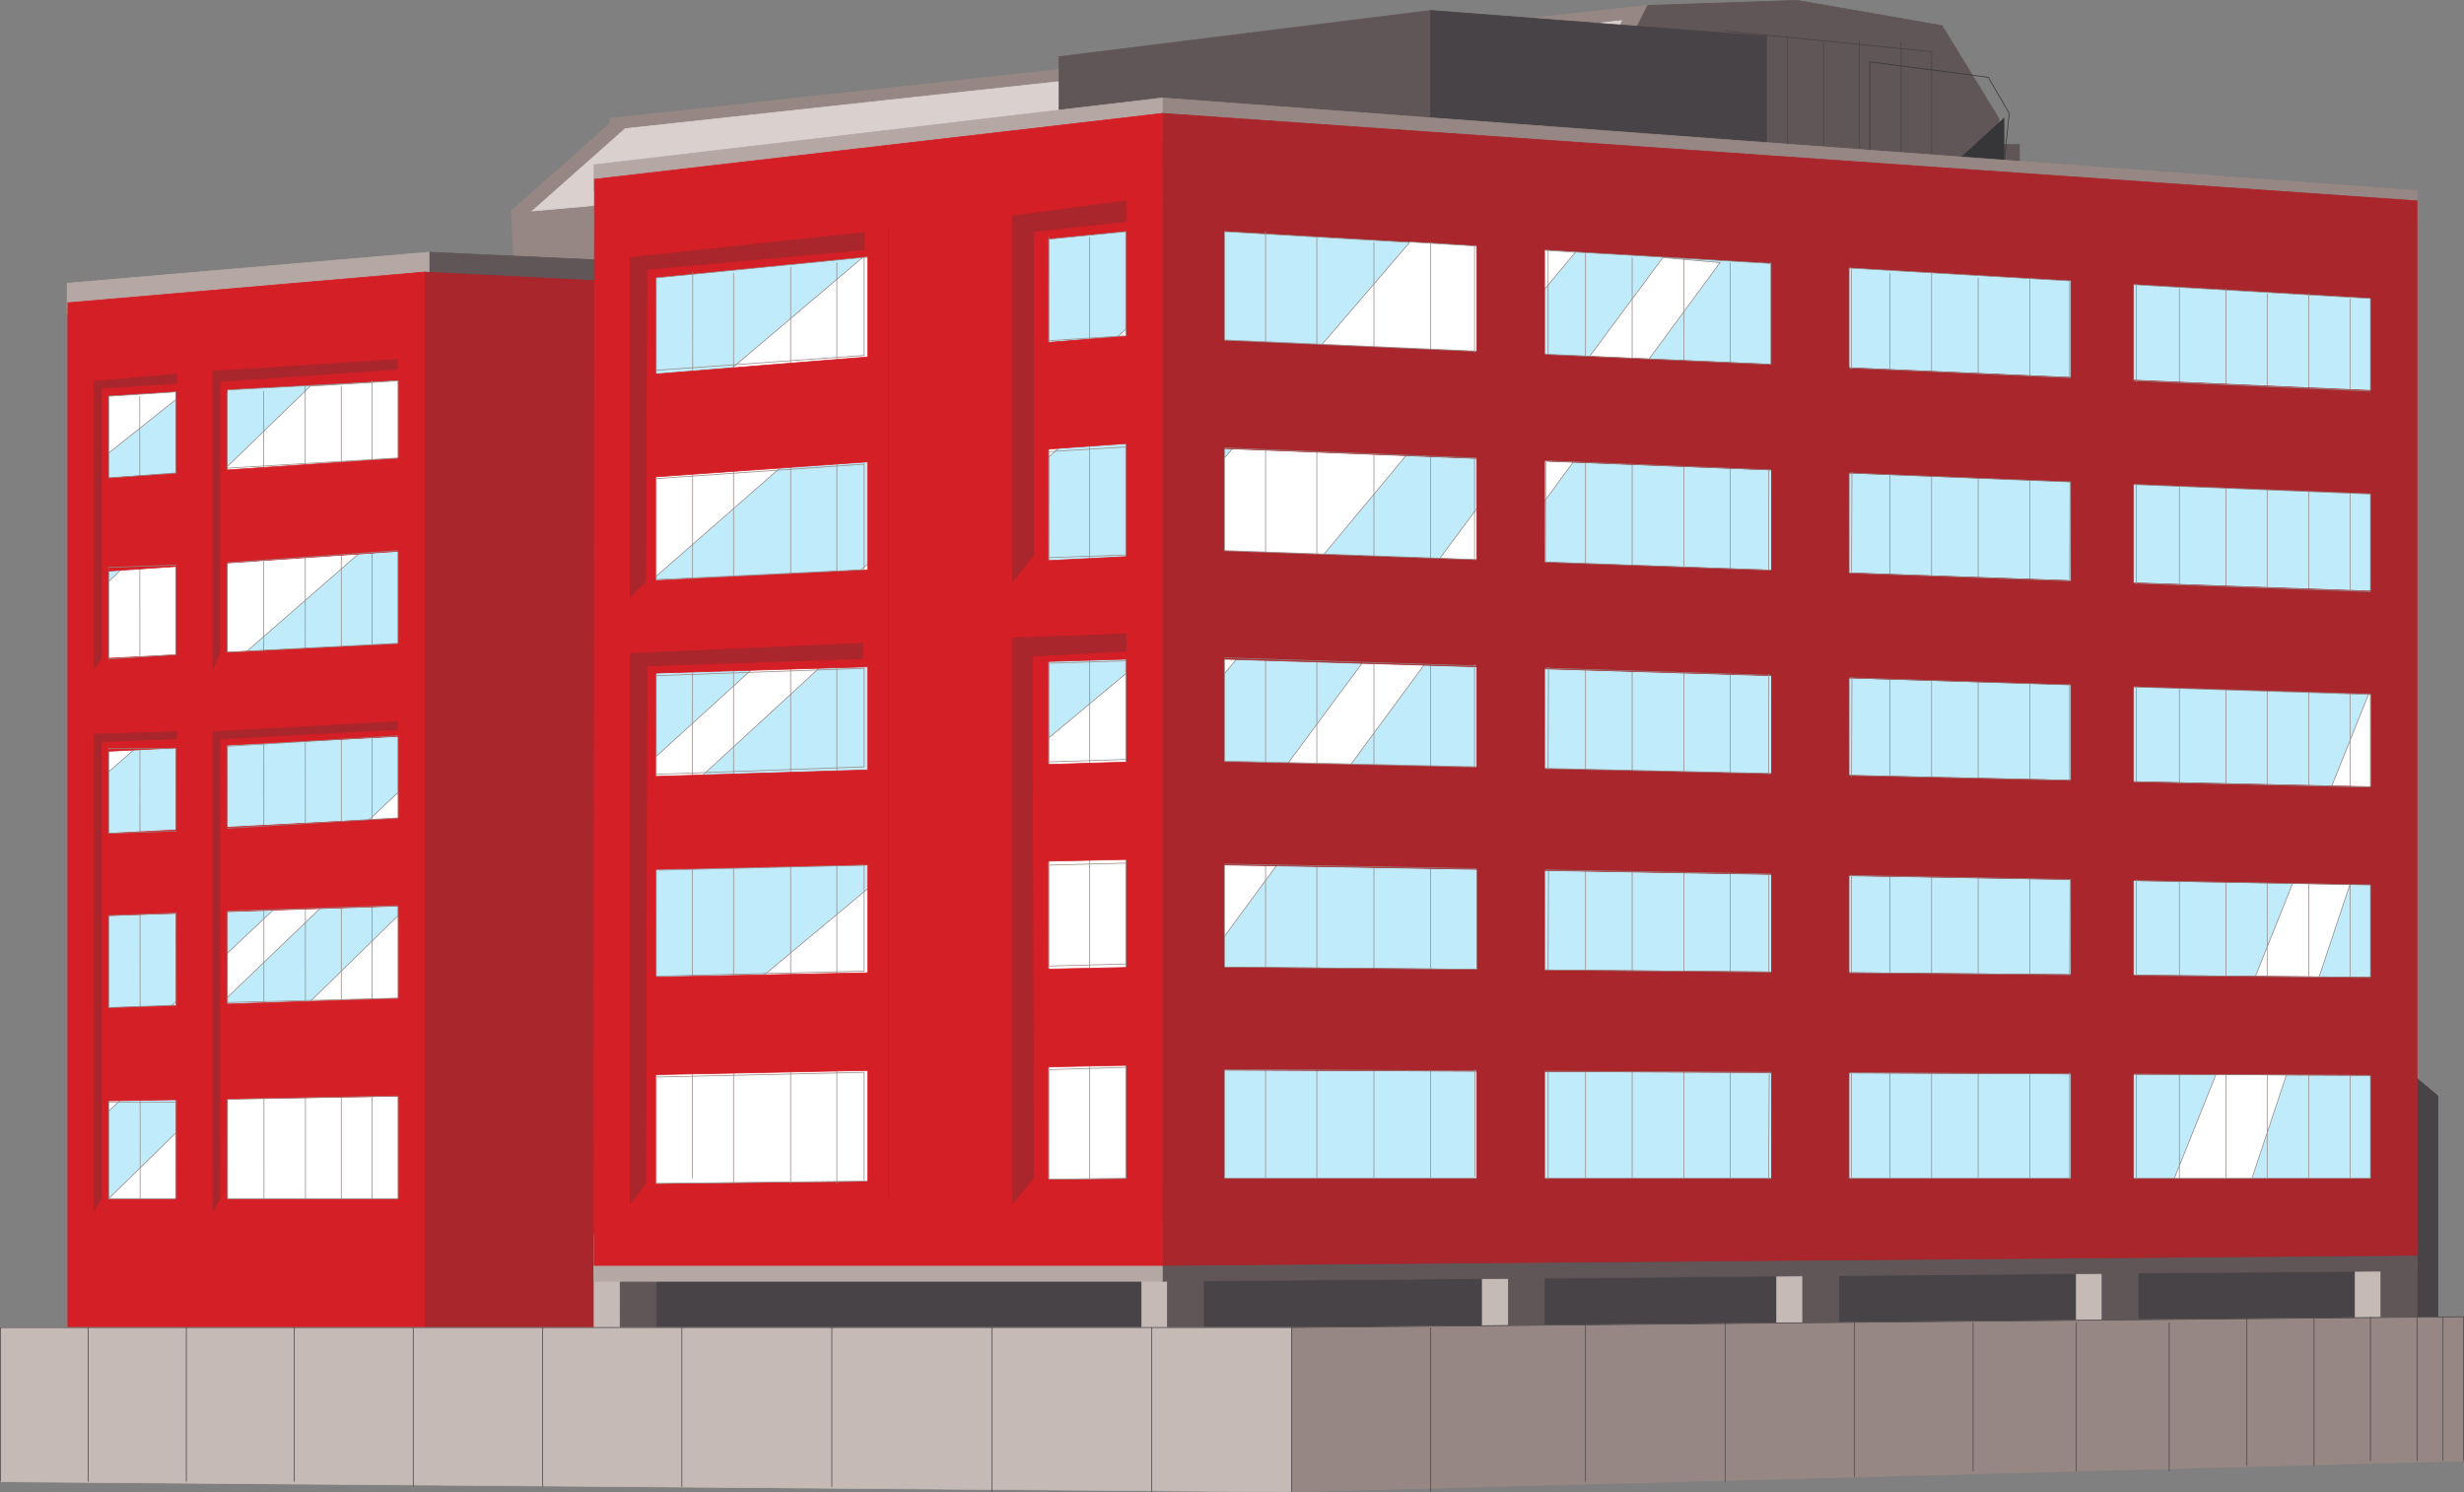 <svg xmlns="http://www.w3.org/2000/svg" width="153.557" height="93.011"><rect width="100%" height="100%" fill="#808080" stroke="none"/><path fill="#968784" d="m32.19 19.562-.316-6.414L38 7.702v-.32L102.687.335V12.52L32.19 19.562"/><path fill="none" stroke="#968784" stroke-width=".045" d="m32.19 19.562-.316-6.414L38 7.702v-.32L102.687.335V12.52Zm0 0"/><path fill="#dad1ce" d="m40.245 12.519-7.066.629 5.785-5.13 62.101-6.734-1.597 2.883-59.223 8.352"/><path fill="none" stroke="#dad1ce" stroke-width=".045" d="m40.245 12.519-7.066.629 5.785-5.13 62.101-6.734-1.597 2.883zm0 0"/><path fill="#605557" d="m102.687.335 9.316-.312 9.027 1.574 3.535 5.785v1.625h1.286v3.195l-27.352-.316 3.219-9.633.969-1.918"/><path fill="none" stroke="#605557" stroke-width=".045" d="m102.687.335 9.316-.312 9.027 1.574 3.535 5.785v1.625h1.286v3.195l-27.352-.316 3.219-9.633zm0 0"/><path fill="#363639" stroke="#363639" stroke-width=".045" d="M124.882 10.898V7.382l-3.852 3.516zm0 0"/><path fill="none" stroke="#484346" stroke-width=".045" d="M120.378 10.898v-7.68l-12.871-1.281"/><path fill="#605557" d="M65.995 10.269V3.534L89.16.651l3.867 4.168v5.762l-27.03-.312"/><path fill="none" stroke="#605557" stroke-width=".045" d="M65.995 10.269V3.534L89.16.651l3.867 4.168v5.762zm0 0"/><path fill="#484346" d="m89.16.651 20.929 1.602v9.32l-20.93-1.304V.65"/><path fill="none" stroke="#484346" stroke-width=".045" d="m89.16.651 20.929 1.602v9.32l-20.93-1.304zm22.237 1.602v7.992m2.25-7.66v7.996m2.231-7.996v7.996m2.59-7.996v7.996"/><path fill="none" stroke="#363639" stroke-width=".045" d="m124.882 10.269.332-3.203-1.3-2.247-7.388-.964v7.043"/><path fill="#605557" d="m26.737 15.718 14.16.648v4.149h-15.46l1.3-4.797"/><path fill="none" stroke="#605557" stroke-width=".045" d="m26.737 15.718 14.16.648v4.149h-15.46zm0 0"/><path fill="#b5a8a4" d="M4.187 19.562v-1.91l22.55-1.934v2.566l-22.55 1.278"/><path fill="none" stroke="#b5a8a4" stroke-width=".045" d="M4.187 19.562v-1.91l22.55-1.934v2.566zm0 0"/><path fill="#a8262c" d="m26.448 16.956 12.535.633v68.285H21.605l4.843-68.918"/><path fill="none" stroke="#a8262c" stroke-width=".045" d="m26.448 16.956 12.535.633v68.285H21.605zm0 0"/><path fill="#d51f26" d="M4.23 85.874V18.87l22.218-1.914v69.235L4.23 85.874"/><path fill="none" stroke="#d51f26" stroke-width=".045" d="M4.23 85.874V18.87l22.218-1.914v69.235zm0 0"/><path fill="#484346" d="m150 66.69 1.933 1.622v15.375l-112.97 1.285-.651-8.016 111.687-10.265"/><path fill="none" stroke="#484346" stroke-width=".045" d="m150 66.69 1.933 1.622v15.375l-112.97 1.285-.651-8.016zm0 0"/><path fill="#c5bab6" d="M92.378 84.655h1.621v-6.73h-1.621v6.73"/><path fill="none" stroke="#c5bab6" stroke-width=".045" d="M92.378 84.655h1.621v-6.73h-1.621zm0 0"/><path fill="#605557" d="M94 84.655h2.25v-6.414H94v6.414"/><path fill="none" stroke="#605557" stroke-width=".045" d="M94 84.655h2.25v-6.414H94zm0 0"/><path fill="#c5bab6" d="M110.726 84.655h1.617v-6.73h-1.617v6.73"/><path fill="none" stroke="#c5bab6" stroke-width=".045" d="M110.726 84.655h1.617v-6.73h-1.617zm0 0"/><path fill="#605557" d="M112.343 84.655h2.25v-6.414h-2.25v6.414"/><path fill="none" stroke="#605557" stroke-width=".045" d="M112.343 84.655h2.25v-6.414h-2.25zm0 0"/><path fill="#c5bab6" d="M129.401 84.972h1.602v-6.73h-1.602v6.73"/><path fill="none" stroke="#c5bab6" stroke-width=".045" d="M129.401 84.972h1.602v-6.73h-1.602zm0 0"/><path fill="#605557" d="M131.003 84.972h2.25v-6.414h-2.25v6.414"/><path fill="none" stroke="#605557" stroke-width=".045" d="M131.003 84.972h2.25v-6.414h-2.25zm0 0"/><path fill="#c5bab6" d="M146.78 83.687h1.602v-6.73h-1.602v6.73"/><path fill="none" stroke="#c5bab6" stroke-width=".045" d="M146.78 83.687h1.602v-6.73h-1.602zm0 0"/><path fill="#605557" d="M148.382 83.687h2.246v-6.414h-2.246v6.414"/><path fill="none" stroke="#605557" stroke-width=".045" d="M148.382 83.687h2.246v-6.414h-2.246zm0 0"/><path fill="#c5bab6" d="M71.148 83.687h1.601v-6.73h-1.601v6.73"/><path fill="none" stroke="#c5bab6" stroke-width=".045" d="M71.148 83.687h1.601v-6.73h-1.601zm0 0"/><path fill="#605557" d="M72.75 83.687H75v-6.414h-2.25v6.414"/><path fill="none" stroke="#605557" stroke-width=".045" d="M72.75 83.687H75v-6.414h-2.25zm0 0"/><path fill="#968784" d="m72.433 6.105 78.195 5.78v1.579L70.815 8.335l1.618-2.23"/><path fill="none" stroke="#968784" stroke-width=".045" d="m72.433 6.105 78.195 5.78v1.579L70.815 8.335Zm0 0"/><path fill="#b5a8a4" d="M37.026 11.886v-1.617l35.407-4.164v2.562l-35.407 3.219"/><path fill="none" stroke="#b5a8a4" stroke-width=".045" d="M37.026 11.886v-1.617l35.407-4.164v2.562zm0 0"/><path fill="#c5bab6" d="M37.026 83.687h1.622v-6.73h-1.622v6.73"/><path fill="none" stroke="#c5bab6" stroke-width=".045" d="M37.026 83.687h1.622v-6.73h-1.622zm0 0"/><path fill="#605557" d="M38.648 83.687h2.25v-6.414h-2.25v6.414"/><path fill="none" stroke="#605557" stroke-width=".045" d="M38.648 83.687h2.25v-6.414h-2.25zm0 0"/><path fill="#c5bab6" d="M.023 82.741H80.49v10.246L.023 92.355V82.74"/><path fill="none" stroke="#c5bab6" stroke-width=".045" d="M.023 82.741H80.49v10.246L.023 92.355Zm0 0"/><path fill="#968784" d="m80.491 82.741 73.043-.672v8.985l-73.043 1.933V82.741"/><path fill="none" stroke="#968784" stroke-width=".045" d="m80.491 82.741 73.043-.672v8.985l-73.043 1.933zm0 0"/><path fill="#605557" d="m72.433 79.858 78.195-.652v-1.62L72.433 75.99v3.867"/><path fill="none" stroke="#605557" stroke-width=".045" d="m72.433 79.859 78.195-.653v-1.62L72.433 75.99zm0 0"/><path fill="#b5a8a4" d="M37.026 79.858h35.407v-3.535l-35.407 1.602v1.933"/><path fill="none" stroke="#b5a8a4" stroke-width=".045" d="M37.026 79.859h35.407v-3.536l-35.407 1.602zm0 0"/><path fill="#a8262c" d="m72.433 7.066 78.195 5.453V78.24l-78.195.63V7.065"/><path fill="none" stroke="#a8262c" stroke-width=".045" d="m72.433 7.066 78.195 5.453V78.24l-78.195.63zm0 0"/><path fill="#d51f26" d="m37.046 11.171 35.387-4.105V78.87H37.026l.02-67.699"/><path fill="none" stroke="#d51f26" stroke-width=".045" d="m37.046 11.171 35.387-4.105V78.87H37.026zm0 0"/><path fill="none" stroke="#484346" stroke-width=".045" d="M.023 82.741v9.614m5.468-9.614v9.614m6.121-9.614v9.614m6.731-9.614v9.614m7.41-9.614v9.93m8.055-9.93v9.93m8.687-9.93v9.93m9.344-9.93v9.93m9.973-9.93v10.246m9.968-10.246v10.246m8.711-10.246v10.246m8.669-10.246v10.246m9.652-10.562v9.93m8.695-10.285v10.285m8.055-9.93v9.613m7.402-9.613v9.277m6.418-9.277v9.277m5.805-9.277v9.277m4.839-9.632v9.296m4.188-9.296v9.296m3.512-9.296v8.984m2.902-8.984v8.984m1.622-8.984v8.984m1.284-8.984v8.984M.023 82.741H80.49m.001 0 73.043-.672"/><path fill="#bfebfb" d="m70.16 14.433-29.262 2.883V73.76l29.261-.317v-59.01"/><path fill="none" stroke="#968784" stroke-width=".045" d="m70.16 14.433-29.262 2.883V73.76l29.261-.317zm0 0"/><path fill="#fff" d="M53.753 16.054 40.898 26.948v8.965l23.816-20.832-10.961.973"/><path fill="none" stroke="#968784" stroke-width=".045" d="M53.753 16.054 40.898 26.948v8.965l23.816-20.832zm0 0"/><path fill="#fff" d="m40.898 47.144 29.261-26.63v3.555L40.898 50.976v-3.832"/><path fill="none" stroke="#968784" stroke-width=".045" d="m40.898 47.144 29.261-26.63v3.555L40.898 50.976zm0 0"/><path fill="#fff" d="m40.898 66.374 29.261-24.383v31.453l-29.261.317v-7.387"/><path fill="none" stroke="#968784" stroke-width=".045" d="m40.898 66.374 29.261-24.383v31.453l-29.261.317zM45.714 17v56.76M43.17 16.956l-.019 56.488m6.122-56.804v57.12m2.878-57.394v57.395m15.762-58.992v58.675"/><path fill="#d51f26" d="M54.07 14.116v60.59l11.277-.316V13.804l-11.278.312"/><path fill="none" stroke="#d51f26" stroke-width=".045" d="M54.07 14.116v60.59l11.277-.316V13.804zm0 0"/><path fill="none" stroke="#968784" stroke-width=".045" d="m65.362 14.769-.015 58.675"/><path fill="#d51f26" d="m71.148 20.87-31.555 2.543v6.399l31.555-2.235V20.87"/><path fill="none" stroke="#d51f26" stroke-width=".045" d="m71.148 20.87-31.555 2.543v6.399l31.555-2.235zm0 0"/><path fill="#d51f26" d="m39.593 36.25 31.87-1.622v6.418l-31.87.945V36.25"/><path fill="none" stroke="#d51f26" stroke-width=".045" d="m39.593 36.25 31.87-1.622v6.418l-31.87.945zm0 0"/><path fill="#d51f26" d="m39.593 48.429 31.87-.969v6.082l-31.87.672v-5.785"/><path fill="none" stroke="#d51f26" stroke-width=".045" d="m39.593 48.429 31.87-.969v6.082l-31.87.672zm0 0"/><path fill="#d51f26" d="m39.593 60.925 31.87-.649v6.098l-31.87.633v-6.082"/><path fill="none" stroke="#d51f26" stroke-width=".045" d="m39.593 60.925 31.87-.649v6.098l-31.87.633zm0 0"/><path fill="#a8262c" d="m53.855 14.491-14.579 1.563v21.14l.97-.945.062-19.46 13.547-1.22v-1.078"/><path fill="none" stroke="#a8262c" stroke-width=".045" d="m53.855 14.491-14.579 1.563v21.14l.97-.945.062-19.46 13.547-1.22zm0 0"/><path fill="#a8262c" d="m53.753 40.097-14.477.633v34.293l.97-1.262.062-32.254 13.445-.461v-.95"/><path fill="none" stroke="#a8262c" stroke-width=".045" d="m53.753 40.097-14.477.633v34.293l.97-1.262.062-32.254 13.445-.461zm0 0"/><path fill="#a8262c" d="m70.16 13.804-5.762.629v20.195l-1.305 1.621V13.464l7.066-.945v1.285"/><path fill="none" stroke="#a8262c" stroke-width=".045" d="m70.16 13.804-5.762.629v20.195l-1.305 1.621V13.464l7.066-.945zm0 0"/><path fill="#a8262c" d="m70.183 40.581-5.848.317.063 32.546-1.305 1.579V39.765l7.09-.258v1.074"/><path fill="none" stroke="#a8262c" stroke-width=".045" d="m70.183 40.581-5.848.317.063 32.546-1.305 1.579V39.765l7.09-.258zM55.374 14.116v60.59"/><path fill="none" stroke="#968784" stroke-width=".045" d="M53.855 16.034v6.117l-12.934.926m-.001 6.754 12.935-.902v6.582l-12.934.613M40.92 48.26l12.935-.464v-6.14l-12.934.46m-.001 18.727 12.935-.317v-6.605l-12.81.316m-.125 12.895 12.935-.293v6.73m11.55-52.339 4.63-.297m-4.63 7.215 4.778-.293m-4.778 6.898 4.778-.164m-4.778 6.75 4.778-.145m-4.778 6.29 4.778-.149m-4.778 6.586 4.778-.125m-4.778 6.414 4.778-.125m-4.778 6.582 4.778-.144"/><path fill="#bfebfb" d="m76.308 14.433 71.418 4.168v54.843H76.308V14.433"/><path fill="none" stroke="#968784" stroke-width=".045" d="m76.308 14.433 71.418 4.168v54.843H76.308Zm0 0"/><path fill="#fff" d="m76.308 28.546 11.566-13.465 10.309.637L76.308 41.99V28.546"/><path fill="none" stroke="#968784" stroke-width=".045" d="m76.308 28.546 11.566-13.465 10.309.637L76.308 41.99zm0 0"/><path fill="#fff" d="M103.632 16.054 76.308 52.909v5.45l30.882-41.993-3.558-.312"/><path fill="none" stroke="#968784" stroke-width=".045" d="M103.632 16.054 76.308 52.909v5.45l30.882-41.993zm0 0"/><path fill="#fff" d="m147.726 51.292-7.383 22.152h-4.84l12.223-30.464v8.312"/><path fill="none" stroke="#968784" stroke-width=".045" d="m147.726 51.292-7.383 22.152h-4.84l12.223-30.464zM78.87 14.433v59.011m3.195-58.675v58.675m3.559-58.363v58.363m3.536-58.363v58.363m2.882-58.046v58.046m4.208-57.726v57.726m2.562-57.726v57.726m2.906-57.39v57.39m3.219-57.39v57.39m2.883-57.078v57.078m2.59-57.078v57.078m4.812-56.761v56.761M117.788 17v56.444M120.378 17v56.444m2.902-56.128v56.128m3.22-56.128v56.128m2.565-55.793v55.793m3.872-55.793v55.793m2.883-55.476v55.476m2.902-55.476v55.476m2.57-55.16v55.16m2.586-55.16v55.16m2.586-54.844v54.844"/><path fill="#a8262c" d="m75.315 21.187 73.38 3.195v6.414l-73.38-2.879v-6.73"/><path fill="none" stroke="#a8262c" stroke-width=".045" d="m75.315 21.187 73.38 3.195v6.414l-73.38-2.879zm0 0"/><path fill="#a8262c" d="m75.315 34.316 73.38 2.562.656 6.414-74.352-2.246.316-6.73"/><path fill="none" stroke="#a8262c" stroke-width=".045" d="m75.315 34.316 73.38 2.562.656 6.414-74.352-2.246zm0 0"/><path fill="#a8262c" d="m75 47.46 73.694 1.602v6.097L74.37 53.878 75 47.46"/><path fill="none" stroke="#a8262c" stroke-width=".045" d="m75 47.46 73.694 1.602v6.097L74.37 53.878zm0 0"/><path fill="#a8262c" d="m75.315 60.276 73.38.649v6.101l-73.38-.335v-6.415"/><path fill="none" stroke="#a8262c" stroke-width=".045" d="m75.315 60.276 73.38.649v6.101l-73.38-.335zm0 0"/><path fill="none" stroke="#968784" stroke-width=".045" d="m76.308 21.187 71.418 3.195m-71.418 3.535 71.418 2.879m-71.418 3.52 71.418 2.562m-71.418 4.125 71.418 2.29M76.308 47.44l71.418 1.622m-71.418 4.793 71.418 1.304m-71.418 5.117 71.418.649m-71.418 5.742 71.418.36"/><path fill="#a8262c" d="M129.065 15.718v58.355l3.872.633v-58.34l-3.872-.648"/><path fill="none" stroke="#a8262c" stroke-width=".045" d="M129.065 15.718v58.355l3.872.633v-58.34zm0 0"/><path fill="#a8262c" d="M115.222 13.804v61.55l-4.813-.964V15.718l4.813-1.914"/><path fill="none" stroke="#a8262c" stroke-width=".045" d="M115.222 13.804v61.55l-4.813-.964V15.718zm0 0"/><path fill="#a8262c" d="M96.25 13.464v60.61l-4.208-.313V14.769l4.207-1.305"/><path fill="none" stroke="#a8262c" stroke-width=".045" d="M96.25 13.464v60.61l-4.208-.313V14.769zm0 0"/><path fill="none" stroke="#968784" stroke-width=".045" d="M91.894 15.273v6.71m0 6.504v6.414m0 6.5v6.422m.148 6.391v6.23m-.125 6.204v6.691m4.563-6.523v6.671m.023-19.273-.023 6.23m.023-18.871-.023 6.391m-.149-19.16-.02 6.226m.169-19.441v6.52m13.863-5.782v6.395m5.047-5.957v6.273m13.59-5.492v5.957m4.148-5.809v6.098m0 6.356v6.265m-17.715-7.003-.023 6.25m-5.153-6.395-.02 6.226m.02 6.524-.02 6.265m5.196-6.117-.023 6.266m13.59-5.809v5.957m4.148-5.785v5.934m0 6.078v5.93m0 6.23v6.539m-4.148-6.664v6.664m-13.59-6.664v6.664m-5.13-6.687-.042 6.687M129.007 30l-.027 6.1m.027 18.684-.027 5.95m-13.59-6.224v6.079m-5.153-6.079v6.079"/><path fill="#bfebfb" d="m6.776 24.698 18.028-.965v50.973H6.776V24.698"/><path fill="none" stroke="#968784" stroke-width=".045" d="m6.776 24.698 18.028-.964v50.972H6.776Zm0 0"/><path fill="#fff" stroke="#968784" stroke-width=".045" d="m6.776 74.706 18.028-17.633v17.633zm0 0"/><path fill="#fff" d="M24.804 51.964 6.776 69.257v-2.883l18.028-16.976v2.566"/><path fill="none" stroke="#968784" stroke-width=".045" d="M24.804 51.964 6.776 69.257v-2.883l18.028-16.976Zm0 0"/><path fill="#fff" d="M24.804 32.378 6.776 48.097V36.249l12.559-12.18 5.469-.336v8.645"/><path fill="none" stroke="#968784" stroke-width=".045" d="M24.804 32.378 6.776 48.097V36.249l12.559-12.18 5.469-.335zm0 0"/><path fill="#fff" stroke="#968784" stroke-width=".045" d="m11.612 24.382-4.836 3.852v-3.536zm0 0"/><path fill="none" stroke="#968784" stroke-width=".045" d="M23.187 23.734v50.972M21.269 24.07v50.636M19.023 24.07l.015 50.636m-2.605-50.324.02 50.324M8.71 24.698l.023 50.008"/><path fill="#d51f26" d="M10.964 23.077v51.946l3.195.332V23.077h-3.195"/><path fill="none" stroke="#d51f26" stroke-width=".045" d="M10.964 23.077v51.946l3.195.332V23.077zm0 0"/><path fill="none" stroke="#968784" stroke-width=".045" d="m14.16 24.382.019 50.324m-3.215-50.324.02 50.324"/><path fill="#d51f26" d="m6.437 29.812 18.683-1.266.317 5.77-18.66 1.277-.34-5.781"/><path fill="none" stroke="#d51f26" stroke-width=".045" d="m6.437 29.812 18.683-1.266.317 5.77-18.66 1.277zm0 0"/><path fill="#d51f26" d="m6.437 41.046 19-.95v5.766l-18.66.965-.34-5.781"/><path fill="none" stroke="#d51f26" stroke-width=".045" d="m6.437 41.046 19-.95v5.766l-18.66.965zm0 0"/><path fill="#d51f26" d="m6.437 51.964 19-.988v5.468l-19 .63v-5.11"/><path fill="none" stroke="#d51f26" stroke-width=".045" d="m6.437 51.964 19-.988v5.468l-19 .63zm0 0"/><path fill="#d51f26" d="m6.12 62.839 19.317-.629v6.102l-19.317.312V62.84"/><path fill="none" stroke="#d51f26" stroke-width=".045" d="m6.12 62.839 19.317-.629v6.102l-19.317.312zm0 0"/><path fill="none" stroke="#968784" stroke-width=".045" d="m14.16 29.179 10.644-.633M14.16 35.07l10.644-.754M14.16 40.648l10.644-.551M14.16 46.515l10.644-.653M14.16 68.519l10.644-.207M14.16 62.484l10.644-.274M14.16 56.784l10.644-.34m-10.644-4.82 10.644-.648M6.753 29.792l4.254-.316m-4.254 5.89 4.254-.148m-4.254 5.867 4.254-.293m-4.254 5.871h4.254m-4.254 5.281 4.254-.148m-4.254 5.277 4.254-.164M6.753 62.8l4.254-.149M6.753 68.69h4.254"/><path fill="#a8262c" d="M6.312 41.085v-16.89l4.695-.294v-.59l-5.16.465v17.922l.465-.613"/><path fill="none" stroke="#a8262c" stroke-width=".045" d="M6.312 41.085v-16.89l4.695-.294v-.59l-5.16.465v17.922zm0 0"/><path fill="#a8262c" d="M6.312 74.706V46.222l4.695-.168v-.446l-5.16.149V75.46l.465-.754"/><path fill="none" stroke="#a8262c" stroke-width=".045" d="M6.312 74.706V46.222l4.695-.168v-.445l-5.16.148V75.46zm0 0"/><path fill="#a8262c" d="m24.765 23.015-11.047.761v16.872l-.445 1.05V23.144l11.492-.739v.61"/><path fill="none" stroke="#a8262c" stroke-width=".045" d="m24.765 23.015-11.047.761v16.872l-.445 1.05V23.144l11.492-.739zm0 0"/><path fill="#a8262c" d="m24.765 45.464-11.047.59v28.652l-.445.754V45.608l11.492-.628v.484"/><path fill="none" stroke="#a8262c" stroke-width=".045" d="m24.765 45.464-11.047.59v28.652l-.445.754V45.61l11.492-.63zm0 0"/></svg>
